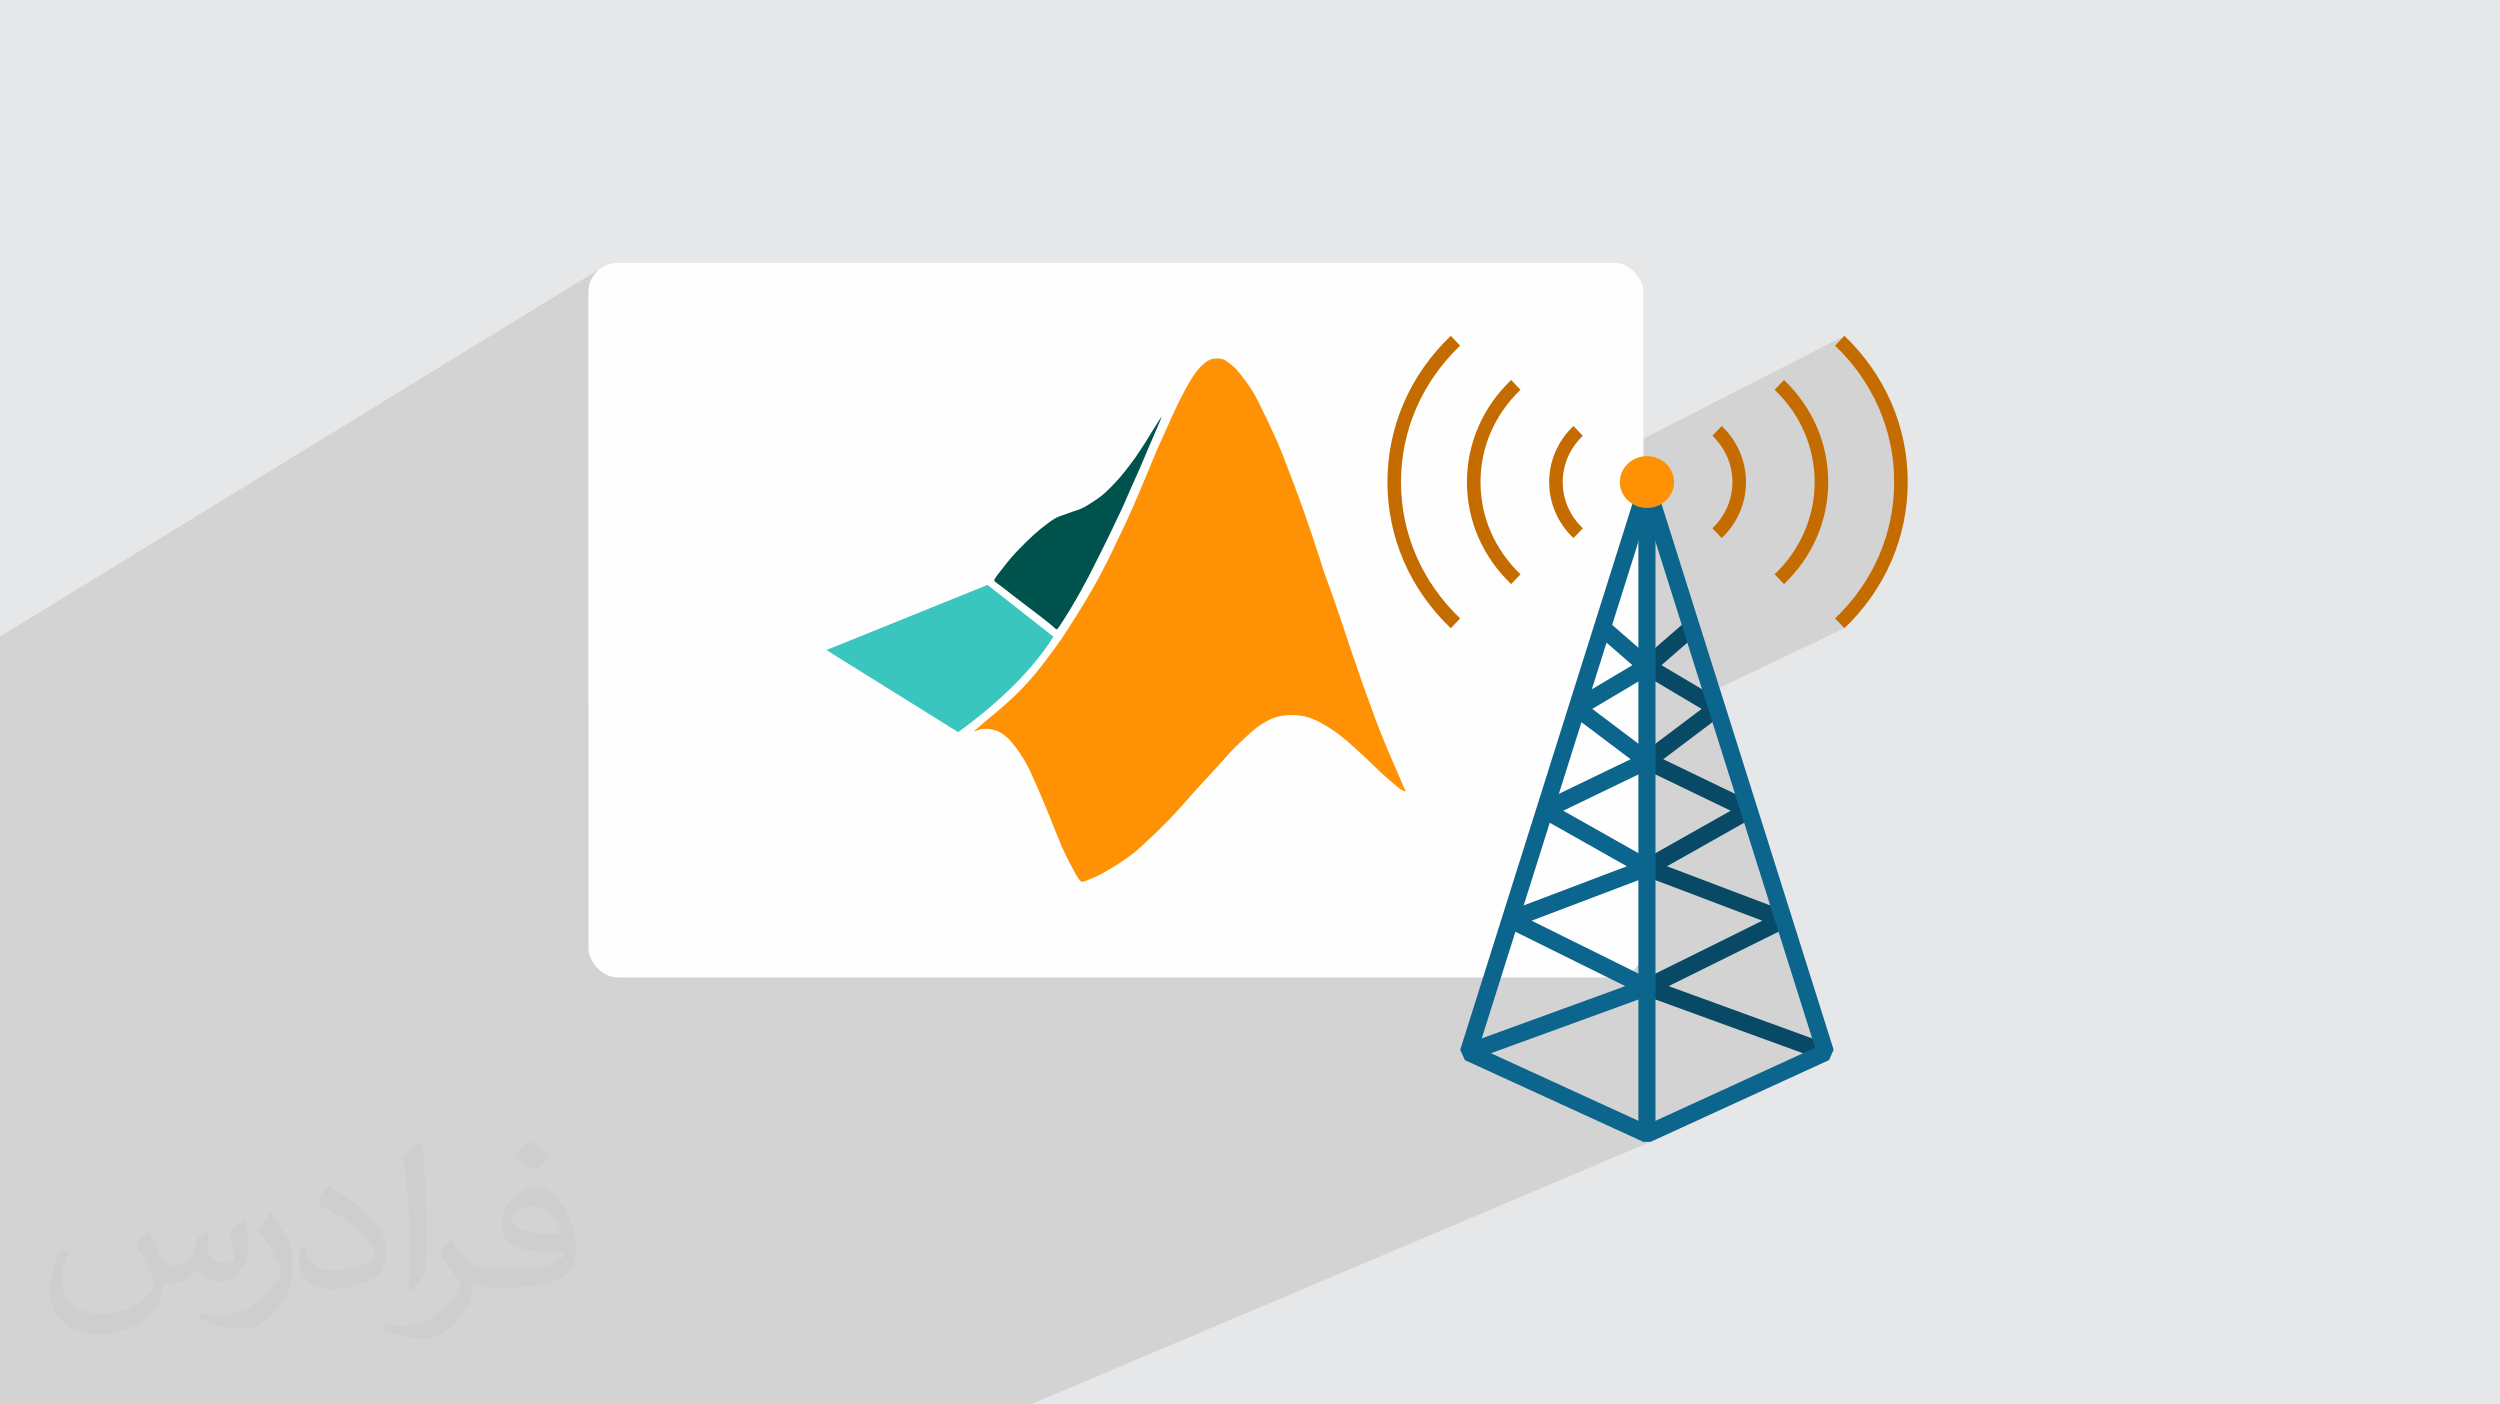 <?xml version="1.0" encoding="UTF-8"?>
<!DOCTYPE svg PUBLIC "-//W3C//DTD SVG 1.1//EN" "http://www.w3.org/Graphics/SVG/1.1/DTD/svg11.dtd">
<!-- Creator: CorelDRAW 2020 (64-Bit) -->
<svg xmlns="http://www.w3.org/2000/svg" xml:space="preserve" width="94.192mm" height="52.917mm" version="1.1" style="shape-rendering:geometricPrecision; text-rendering:geometricPrecision; image-rendering:optimizeQuality; fill-rule:evenodd; clip-rule:evenodd"
viewBox="0 0 9419.16 5291.66"
 xmlns:xlink="http://www.w3.org/1999/xlink"
 xmlns:xodm="http://www.corel.com/coreldraw/odm/2003">
 <defs>
  <style type="text/css">
   <![CDATA[
    .fil3 {fill:#FEFEFE}
    .fil5 {fill:#00524C}
    .fil4 {fill:#3AC5BE}
    .fil0 {fill:#E6E7E8}
    .fil6 {fill:#FE9204}
    .fil8 {fill:#084A66;fill-rule:nonzero}
    .fil9 {fill:#0C658C;fill-rule:nonzero}
    .fil7 {fill:#C46C00;fill-rule:nonzero}
    .fil10 {fill:#FE9204;fill-rule:nonzero}
    .fil2 {fill:#373435;fill-opacity:0.031}
    .fil1 {fill:#2B2A29;fill-opacity:0.102}
   ]]>
  </style>
 </defs>
 <g id="Layer_x0020_1">
  <polygon class="fil0" points="-0,0 9419.16,0 9419.16,5291.66 -0,5291.66 "/>
  <polygon class="fil1" points="398.83,5291.66 342.44,5291.66 293.98,5291.66 276,5291.66 199.36,5291.66 171.54,5291.66 75.35,5291.66 73.9,5291.66 59.62,5291.66 57.4,5291.66 35.19,5291.66 17.2,5291.66 1.51,5291.66 -0,5291.66 -0,5287.65 -0,5264.97 -0,5237.14 -0,5224.36 -0,5208.95 -0,5188.3 -0,5171.5 -0,5158.44 -0,5137.49 -0,5114.17 -0,5113.58 -0,5104.61 -0,5103.27 -0,5100.75 -0,5085.05 -0,5058.24 -0,5055.91 -0,5042.76 -0,5013.77 -0,4998.47 -0,4988.15 -0,4920.51 -0,4832.09 -0,4827.95 -0,4780.64 -0,4740.01 -0,4719.42 -0,4699.42 -0,4694.43 -0,4675.21 -0,4659.89 -0,4659.86 -0,4634.35 -0,4605.88 -0,4572.54 -0,4495.58 -0,4485.71 -0,4481.85 -0,4467.65 -0,4461.93 -0,4461.92 -0,4436.99 -0,4424.32 -0,4411.51 -0,4387.02 -0,4351.51 -0,4324.57 -0,4313.92 -0,4273.99 -0,4249.24 -0,4243.96 -0,4226.24 -0,4212.11 -0,4203.84 -0,4203.83 -0,4203.82 -0,4203.8 -0,4178.71 -0,4140.38 -0,4132.33 -0,4121 -0,4119.87 -0,4115.16 -0,4111.28 -0,4107.61 -0,4106.27 -0,4095.21 -0,4089.24 -0,4049.62 -0,4018.5 -0,4006.17 -0,3970.71 -0,3968.54 -0,3967.28 -0,3936.39 -0,3912.94 -0,3894.74 -0,3881.79 -0,3871.72 -0,3869.04 -0,2398.3 2265.96,1009.34 2257.47,1015.7 2249.63,1022.82 2242.51,1030.66 2236.15,1039.15 2230.62,1048.23 2225.96,1057.86 2222.24,1067.97 2219.52,1078.51 2217.84,1089.42 2217.27,1100.65 2217.27,2646.07 4552.8,1357.88 4555.29,1356.64 4557.8,1355.54 4560.37,1354.57 4563.01,1353.72 4565.77,1352.97 4568.68,1352.31 4571.64,1351.82 4574.71,1351.39 4577.87,1351.03 4581.06,1350.75 4584.25,1350.56 4587.41,1350.48 4590.49,1350.5 4593.46,1350.64 4596.18,1350.9 4598.76,1351.26 4601.22,1351.73 4603.59,1352.3 4605.88,1352.97 4608.11,1353.75 4610.3,1354.63 4612.47,1355.61 4614.64,1356.72 4616.82,1357.96 4619.01,1359.33 4621.22,1360.81 4623.46,1362.38 4625.73,1364.02 4628.04,1365.72 4630.39,1367.46 4632.88,1369.26 4635.39,1371.14 4637.92,1373.1 4640.47,1375.14 4643.03,1377.28 4645.61,1379.51 4648.18,1381.84 4650.76,1384.27 4653.34,1386.81 4655.92,1389.48 4658.56,1392.32 4661.27,1395.35 4664.1,1398.62 4667.08,1402.16 4670.24,1405.99 4673.63,1410.15 4677.19,1414.68 4680.99,1419.54 4684.97,1424.67 4689.06,1430.02 4693.21,1435.55 4697.34,1441.18 4701.4,1446.87 4705.31,1452.57 4709.19,1458.27 4713.06,1464.16 4717.03,1470.47 4721.23,1477.47 4725.75,1485.38 4730.73,1494.45 4736.28,1504.92 4742.51,1517.04 4745.91,1523.78 4749.5,1530.94 4753.24,1538.48 4757.11,1546.35 4761.1,1554.49 4765.17,1562.85 4769.29,1571.39 4773.46,1580.04 4777.63,1588.77 4781.78,1597.53 4785.9,1606.25 4789.95,1614.88 4793.92,1623.39 4795.13,1626 5466.02,1265.33 5501.28,1302.25 5488,1315.26 5475.1,1328.52 5462.59,1342.04 5450.46,1355.8 5438.72,1369.81 5427.38,1384.05 5416.42,1398.51 5405.86,1413.2 5395.71,1428.1 5385.95,1443.21 5376.6,1458.53 5367.65,1474.04 5359.12,1489.74 5351,1505.63 5343.29,1521.7 5336.01,1537.93 5329.14,1554.34 5322.7,1570.9 5316.68,1587.62 5311.09,1604.49 5305.94,1621.49 5301.21,1638.64 5301.18,1638.75 5693.45,1431.69 5728.8,1468.61 5719.82,1477.41 5711.09,1486.38 5702.62,1495.52 5694.42,1504.83 5686.47,1514.31 5678.8,1523.94 5671.39,1533.72 5664.24,1543.65 5657.37,1553.73 5650.77,1563.95 5644.44,1574.31 5638.39,1584.8 5632.61,1595.42 5627.12,1606.17 5621.9,1617.03 5616.97,1628.01 5612.33,1639.11 5607.97,1650.31 5603.9,1661.62 5600.12,1673.02 5596.63,1684.52 5593.43,1696.11 5590.53,1707.79 5587.93,1719.56 5585.63,1731.4 5583.62,1743.31 5581.93,1755.3 5580.53,1767.36 5579.44,1779.47 5579.04,1785.77 5928.16,1604.96 5963.52,1641.88 5954.63,1650.8 5946.26,1660.05 5938.42,1669.63 5931.11,1679.52 5924.35,1689.71 5918.13,1700.16 5912.47,1710.88 5907.38,1721.83 5902.85,1733.01 5898.91,1744.4 5895.55,1755.98 5892.79,1767.73 5890.63,1779.64 5889.07,1791.69 5888.13,1803.87 5888.02,1808.38 6949.1,1265.33 6913.75,1302.25 6927.04,1315.26 6939.94,1328.52 6952.46,1342.04 6964.59,1355.8 6976.34,1369.81 6987.69,1384.05 6998.64,1398.51 7009.2,1413.2 7019.36,1428.1 7029.12,1443.21 7038.47,1458.53 7047.41,1474.04 7055.94,1489.74 7064.06,1505.63 7071.77,1521.7 7079.05,1537.93 7085.92,1554.34 7092.36,1570.9 7098.37,1587.62 7103.95,1604.49 7109.11,1621.49 7113.83,1638.64 7118.11,1655.91 7121.95,1673.3 7125.35,1690.81 7128.31,1708.44 7130.81,1726.16 7132.87,1743.99 7134.48,1761.91 7135.63,1779.91 7136.32,1797.99 7136.55,1816.15 7136.32,1834.31 7135.63,1852.39 7134.48,1870.39 7132.87,1888.31 7130.81,1906.14 7128.31,1923.86 7125.35,1941.49 7121.95,1959 7118.11,1976.39 7113.83,1993.66 7109.11,2010.8 7103.95,2027.81 7098.37,2044.68 7092.36,2061.39 7085.92,2077.96 7079.05,2094.36 7071.77,2110.6 7064.06,2126.66 7055.94,2142.55 7047.41,2158.25 7038.47,2173.76 7029.12,2189.07 7019.36,2204.18 7009.2,2219.08 6998.64,2233.77 6987.69,2248.23 6976.34,2262.47 6964.59,2276.47 6952.46,2290.24 6939.94,2303.75 6927.04,2317.01 6913.75,2330.02 6949.1,2366.96 6436.46,2611.05 6485.28,2640.06 6488.21,2693.47 6451.81,2720.91 6536.92,2990.87 6604.05,3023.25 6605.83,3080.31 6571.27,3099.82 6669.47,3411.27 6731.63,3434.85 6734.46,3493.82 6700.76,3510.5 6827.42,3912.23 6888.78,3934.57 6866.74,3995.1 6168.44,4291.58 6191.75,4302.26 6218.57,4302.26 3882.45,5291.66 3857.71,5291.66 3813.01,5291.66 3807.56,5291.66 3729.89,5291.66 3704.93,5291.66 3686.8,5291.66 2727.49,5291.66 2720.38,5291.66 2673.82,5291.66 2612.52,5291.66 2596.87,5291.66 2576.27,5291.66 2556.3,5291.66 2502.48,5291.66 2494.81,5291.66 2478.75,5291.66 1855.61,5291.66 1843.48,5291.66 1790.18,5291.66 1779.06,5291.66 1750.91,5291.66 1714.39,5291.66 1673.12,5291.66 1646.65,5291.66 1129.78,5291.66 1122.57,5291.66 1100.13,5291.66 1030.71,5291.66 990.82,5291.66 896.16,5291.66 806.56,5291.66 751.56,5291.66 551.66,5291.66 509.24,5291.66 503.64,5291.66 496.99,5291.66 485.46,5291.66 445.88,5291.66 425.87,5291.66 "/>
  <path class="fil2" d="M557.98 4636.29c17.98,27.25 29.64,53.44 41.02,82.55 8.46,16.94 12.95,48.16 52.65,48.16 11.63,0 28.32,-3.43 43.13,-11.63 16.66,-8.74 29.36,-21.97 35.99,-42.06l15.87 -53.44 38.63 -19.05 2.64 2.64c-5.28,20.12 -6.6,39.42 -6.6,54.51 0,44.7 38.63,61.65 69.32,61.65 17.98,0 34.14,-8.74 34.14,-25.15 0,-21.16 -8.99,-57.15 -20.65,-89.43 17.98,-17.98 35.99,-35.99 56.62,-50.55l3.17 1.6c8.99,38.1 14.02,75.67 14.02,100.81 0,24.61 -10.85,51.87 -19.84,69.6 -18.52,34.92 -51.33,62.71 -91.01,62.71 -30.15,0 -63.75,-15.09 -86.79,-43.13l-1.32 0c-21.69,27 -55.3,51.33 -109.02,51.33l-16.66 0c-2.64,35.46 -10.31,60.58 -21.97,83.08 -32,62.43 -127,106.63 -216.43,106.63 -124.36,0 -186.79,-71.7 -186.79,-167.21 0,-59 19.3,-113.77 48.95,-152.65l24.33 10.06c-18.52,35.46 -30.96,68.78 -30.96,101.6 0,89.43 72.77,132.03 156.64,132.03 77.8,0 174.09,-49.48 191.57,-106.88 -6.6,-62.71 -30.15,-92.07 -66.14,-149.22 10.85,-19.05 24.87,-38.1 42.34,-58.47l3.17 0 0 0 0 0 -0.02 -0.09zm1434.31 -336.55c26.19,16.41 51.87,35.71 76.99,57.94 -14.02,19.84 -31.5,37.85 -53.19,53.72 -25.15,-20.37 -50.27,-37.85 -75.95,-56.36 17.45,-19.58 34.67,-38.35 52.12,-55.3l0 0 0 0 0 0 0 0 0 0 0.03 0zm13.49 244.48c-42.34,0 -76.99,27.79 -76.99,48.41 0,44.2 84.66,57.94 186,57.4 -12.7,-51.87 -57.15,-105.84 -109.02,-105.84l0.01 0.03zm-95 236.55c55.04,0 103.2,-1.6 139.95,-10.85 41.02,-10.31 75.67,-30.96 75.67,-45.24 0,-3.71 0,-8.2 -1.32,-11.91 -23.01,2.11 -49.48,2.11 -72.49,2.11 -74.6,0 -131.75,-16.94 -154.25,-58.75 -5.56,-11.63 -9.52,-24.61 -9.52,-39.42 0,-40.49 17.45,-79.91 48.16,-107.16 25.65,-22.48 53.97,-36.5 82.8,-36.5 52.12,0 93.65,41.81 122.76,107.7 15.87,35.99 26.72,77.52 26.72,129.92 0,34.92 -9.52,64.29 -31.22,85.98 -40.49,39.17 -115.09,53.97 -229.39,53.97l-51.87 0 0 0 -13.49 0c-28.32,0 -48.69,-5.03 -64.82,-17.45l-2.64 0c0.79,6.6 1.32,12.95 1.32,19.05 0,25.65 -8.46,58.47 -25.65,84.66 -50.8,75.41 -105.84,108.2 -153.47,108.2 -48.16,0 -107.16,-18.52 -160.35,-42.6l9.52 -18.52c17.2,7.14 41.02,11.91 73.81,11.91 85.98,0 198.96,-82.55 212.98,-163.25 -3.17,-6.6 -8.99,-15.34 -17.2,-24.61 -25.15,-29.9 -41.02,-54.76 -55.83,-80.95 12.7,-25.15 24.33,-45.24 35.18,-63.5l4.5 -0.53c36.78,74.88 70.1,117.73 144.45,117.73l11.63 0 0 0 53.97 0 0 0 0 0 0 0 0 0 0 0 0.09 0.01zm-372.54 79.12c6.35,-34.39 6.88,-73.02 6.88,-109.02l0 -53.44c0,-99.75 -12.7,-244.73 -23.01,-339.19 17.98,-19.3 43.13,-42.06 62.97,-57.4l5.82 1.6c13.49,118.8 16.66,256.39 16.66,383.64 0,33.35 -1.32,65.89 -4.5,89.69 -1.85,30.15 -19.3,52.91 -56.62,87.83l-8.2 -3.71zm-383.38 -157.43c1.85,46.84 24.87,83.62 105.31,83.62 50.01,0 92.33,-12.95 139.17,-35.18 8.46,-3.71 12.95,-8.74 12.95,-12.95 0,-29.36 -22.48,-68.25 -60.32,-103.71 -36.78,-33.35 -85.47,-62.71 -130.96,-82.3 -15.62,-6.6 -20.65,-13.49 -20.65,-20.12 0,-13.49 17.98,-41.81 32.82,-62.18l5.03 -0.53c52.12,27.25 110.34,67.74 153.47,112.7 39.17,41.53 63.5,83.62 63.5,129.39 0,33.86 -10.31,65.61 -27,95.25 -57.15,28.83 -118.01,50.8 -178.33,50.8 -73.28,0 -123.29,-34.39 -123.29,-115.09 0,-8.74 0,-22.22 3.17,-39.7l25.15 0 0 0 0 0 0 0 0 0 0 0 -0.02 0zm-132.57 -133.1l45.52 73.56c16.66,27.25 32.28,56.9 32.28,103.71l0 59.79c0,48.41 -30.96,100.28 -80.95,151.61 -39.17,34.67 -73.81,49.48 -105.84,49.48 -47.62,0 -102.13,-14.81 -165.1,-41.81l7.14 -18.52c19.84,5.28 42.85,9.78 71.17,9.78 90.5,-0.53 183.08,-66.67 225.42,-147.37 5.03,-9.27 6.88,-17.98 6.88,-24.08 0,-9.27 -5.03,-19.58 -8.99,-28.83 -23.01,-43.38 -48.69,-83.08 -76.99,-119.86 14.81,-23.29 29.64,-45.77 45.77,-68l3.71 0.53 0 0 0 0 0 0 0 0 0 0 -0.02 0.01z"/>
  <g id="_1904791444144">
   <rect class="fil3" x="2217.26" y="990.45" width="3974.73" height="2691.94" rx="110.19" ry="110.19"/>
   <g>
    <path class="fil4" d="M3720.52 2203.72l248.45 195.03c-76.02,120.93 -195.56,240.75 -358.9,359.76l-496.4 -309.35 606.85 -245.42 0 -0.03 0 0.01z"/>
    <path class="fil5" d="M3992.12 2358.82c9.65,-13.78 27.27,-42.15 41.59,-65.85 14.32,-23.97 25.62,-43.26 36.35,-62.83 10.76,-19.56 21.49,-39.11 31.68,-58.39 10.2,-19.57 19.84,-38.84 30.59,-60.33 10.76,-21.48 22.86,-45.17 31.94,-63.9 9.39,-18.75 15.98,-32.23 23.16,-47.66 7.43,-15.42 15.43,-32.77 23.68,-50.13 8.27,-17.36 16.8,-34.44 24.77,-52.62 8.27,-18.17 16.27,-37.2 25.62,-58.95 9.66,-21.76 20.95,-46.55 31.41,-70.24 10.45,-23.95 20.1,-47.1 29.76,-69.95 9.36,-22.6 19.01,-44.35 28.65,-66.93 9.66,-22.33 19.84,-45.18 23.15,-54.56 3.3,-9.09 -0.27,-4.67 -12.13,14.32 -11.85,19.03 -32.51,52.34 -47.94,77.4 -15.97,24.79 -26.72,41.05 -36.9,55.66 -10.2,14.32 -19.84,27.27 -30.59,41.04 -10.47,13.5 -22.3,28.1 -36.09,43.8 -14.04,15.43 -30.01,31.68 -42.42,43.24 -12.4,11.86 -21.75,18.74 -33.32,27 -11.86,8.26 -26.18,17.91 -37.46,24.53 -11.56,7.15 -20.08,11.56 -28.92,14.86 -9.1,3.6 -18.17,6.35 -27.55,9.39 -9.1,3.3 -18.45,6.86 -26.18,9.64 -7.71,2.46 -14.02,4.39 -20.65,6.9 -6.34,2.47 -13.23,5.25 -21.5,10.19 -8.54,4.96 -18.16,12.12 -30.29,21.21 -12.66,9.37 -27.27,20.67 -46.27,38.02 -19.02,17.08 -42.69,40.21 -60.6,59.23 -18.18,18.72 -30.3,33.61 -42.99,49.04 -12.66,15.71 -25.62,32.23 -33.32,42.42 -7.98,10.46 -10.75,14.86 -12.11,18.17 -1.67,3.03 -1.93,5.51 1.92,9.09 3.84,3.86 11.85,8.81 25.63,19.28 13.76,10.74 33.87,26.45 60.05,46.55 26.17,19.84 58.39,44.35 83.19,63.35 24.51,19.02 41.87,33.05 50.69,40.78 8.81,7.43 9.36,8.52 9.92,9.08 0.25,0.55 0.25,0 1.09,0.55 1.1,0.27 2.76,1.39 12.41,-12.39l0 0 -0.04 0 0.02 0 0 -0.01z"/>
    <path class="fil6" d="M3670.93 2756.3c2.21,-0.55 7.73,-3.59 13.23,-5.52 5.5,-2.2 11.02,-3.29 16.8,-3.84 5.8,-0.83 11.85,-1.11 18.73,-0.83 6.89,0.57 14.86,1.67 22.03,3.33 7.16,1.64 13.5,3.3 20.38,6.59 6.34,3.3 13.21,7.43 19.56,11.86 6.06,4.68 11.86,9.37 17.36,14.88 5.52,5.52 11.03,11.58 16.8,18.72 5.79,7.16 12.13,15.44 18.18,23.69 6.05,8.26 11.85,16.53 18.16,27.25 6.9,10.77 14.32,23.99 21.49,37.47 6.9,13.78 13.5,28.1 24.8,54 11.31,25.34 27.26,62.27 39.4,91.46 12.11,28.92 20.65,50.41 28.92,71.62 8.54,21.21 17.08,42.14 24.22,60.06 7.43,17.62 13.49,32.22 20.66,47.38 7.44,15.42 15.72,30.84 22.88,44.35 7.17,13.76 13.23,25.88 19.27,36.09 5.8,10.2 11.86,18.72 15.72,23.12 4.13,4.71 6.06,4.96 11.29,3.86 5.25,-1.37 13.77,-4.13 27.27,-9.92 13.21,-5.52 31.4,-13.5 54.56,-26.43 23.14,-12.97 51.22,-30.3 72.16,-44.91 20.95,-14.32 34.99,-25.34 48.5,-36.65 13.49,-11.56 26.16,-23.41 46,-42.15 19.83,-18.45 46.28,-44.05 67.78,-65.83 21.48,-22.04 37.99,-40.23 56.47,-60.86 18.17,-20.65 38.27,-43.53 53.14,-59.77 14.61,-16.54 24.24,-26.45 41.6,-45.18 17.07,-18.73 42.41,-46.28 59.23,-65.02 16.53,-18.73 25.06,-28.64 42.15,-46 17.36,-17.36 43.5,-42.44 62.8,-59.22 19.57,-17.08 32.24,-26.18 44.36,-33.61 11.84,-7.71 23.14,-13.49 33.32,-17.9 10.75,-4.41 20.09,-7.44 30.01,-9.66 10.2,-2.2 20.38,-3.85 33.61,-4.39 12.97,-0.55 28.93,-0.26 42.44,1.37 13.77,1.67 25.34,4.42 36.9,8.27 11.31,3.85 22.87,8.53 38.28,16.52 15.44,8.28 35.27,19.84 53.71,32.79 18.72,12.66 36.1,26.99 50.15,38.82 14.03,11.86 24.5,21.5 35.81,31.68 11.3,10.19 23.41,21.21 38.56,35.55 15.14,14.32 33.05,32.49 49.58,47.64 16.27,15.15 30.84,27.55 40.77,36.38 10.19,8.81 15.7,14.03 21.77,19.01 6.33,5.25 12.95,9.93 18.46,13.22 5.52,3.31 9.92,4.96 12.66,6.05 2.48,0.83 3.58,0.83 1.92,-3.31 -1.65,-4.13 -5.78,-12.4 -11.01,-24.23 -5.24,-11.86 -11.58,-27.27 -21.21,-49.85 -9.64,-22.59 -22.6,-52.07 -35.82,-82.92 -12.66,-30.83 -26.17,-63.08 -36.09,-89.24 -10.19,-26.18 -17.08,-46.83 -23.67,-65.29 -6.62,-18.46 -13.22,-35.27 -20.11,-54.26 -7.15,-19.03 -14.6,-40.2 -21.21,-59.78 -6.9,-19.82 -12.96,-37.72 -20.38,-59.77 -7.43,-21.76 -16.52,-47.38 -24.25,-69.97 -7.43,-22.3 -13.48,-41.58 -23.12,-70.25 -9.38,-28.35 -22.33,-65.82 -31.14,-91.16 -8.8,-25.34 -13.77,-38.86 -18.72,-52.64 -5.24,-13.76 -10.47,-28.08 -15.16,-41.31 -4.68,-12.96 -8.54,-24.79 -15.42,-47.11 -6.89,-22.04 -17.36,-54.26 -29.77,-91.45 -12.39,-37.19 -27.26,-79.34 -38.82,-112.67 -11.85,-33.05 -20.66,-57.29 -31.13,-84.84 -10.19,-27.53 -22.05,-58.39 -33.07,-87.04 -11.01,-28.93 -21.48,-55.9 -39.65,-96.94 -18.45,-40.78 -44.91,-95.87 -62.52,-130.57 -17.63,-34.73 -26.73,-49.31 -37.2,-64.47 -10.19,-15.15 -22.58,-30.83 -31.68,-42.42 -9.36,-11.56 -15.98,-19.27 -22.87,-25.88 -6.87,-6.61 -13.78,-12.12 -20.37,-16.81 -6.34,-4.68 -12.13,-9.1 -17.92,-11.85 -5.78,-2.76 -11.57,-4.41 -19.01,-4.97 -7.73,-0.54 -17.08,0.28 -24.78,1.67 -7.98,1.65 -14.04,4.13 -20.95,8.52 -6.6,4.41 -14.32,11.02 -21.75,18.46 -7.73,7.44 -14.89,15.99 -22.87,26.73 -7.72,10.75 -15.98,23.97 -25.89,40.78 -9.37,16.82 -20.39,37.45 -31.13,58.69 -10.76,21.48 -20.95,43.24 -30.04,63.06 -9.09,20.1 -16.82,37.74 -25.63,57.28 -9.09,19.29 -18.72,40.23 -27.26,59.78 -8.56,19.57 -15.98,37.75 -22.58,53.7 -6.34,15.99 -12.13,30.05 -18.75,45.73 -6.33,15.69 -13.76,33.04 -23.14,54.82 -9.08,21.75 -20.1,47.64 -30.29,70.79 -10.2,23.14 -19.28,43.24 -29.2,64.19 -9.93,21.2 -20.39,43.24 -31.68,66.38 -11.02,23.13 -22.33,47.38 -33.34,69.41 -11.02,22.05 -21.49,42.15 -34.14,65.84 -12.68,23.42 -27.82,50.42 -50.43,87.88 -22.58,37.44 -52.6,85.11 -71.32,114.03 -18.47,28.67 -25.9,38.57 -39.13,57.03 -13.48,18.46 -33.32,45.44 -51.22,68.86 -17.91,23.16 -33.89,42.7 -53.99,65.03 -20.39,22.29 -45.18,47.91 -79.6,79.05 -34.72,30.85 -79.34,67.5 -102.2,86.78 -22.58,19.57 -23.68,21.49 -21.21,21.21l0 0 0 -0.04 -0.01 0z"/>
   </g>
   <g>
    <path class="fil7" d="M5928.16 2027.32c-58.9,-56.33 -91.42,-131.33 -91.42,-211.17 0,-79.84 32.52,-154.84 91.42,-211.19l35.36 36.92c-48.78,46.61 -75.7,108.5 -75.7,174.27 0,65.76 26.92,127.64 75.7,174.25l-35.36 36.92z"/>
    <path class="fil7" d="M5693.45 2200.6c-107.32,-102.63 -166.49,-239.17 -166.49,-384.45 0,-145.3 59.17,-281.83 166.49,-384.46l35.35 36.92c-97.19,92.9 -150.76,216.33 -150.76,347.54 0,131.21 53.57,254.64 150.76,347.53l-35.35 36.92z"/>
    <path class="fil7" d="M5466.02 2366.96c-153.88,-147.06 -238.62,-342.67 -238.63,-550.8 0,-208.14 84.75,-403.78 238.63,-550.83l35.26 36.92c-143.65,137.34 -222.81,319.85 -222.81,513.9 0,194.05 79.16,376.55 222.81,513.87l-35.26 36.94z"/>
    <path class="fil7" d="M6486.87 2027.32l-35.27 -36.92c48.68,-46.61 75.61,-108.49 75.61,-174.25 0,-65.77 -26.93,-127.66 -75.61,-174.27l35.27 -36.92c58.9,56.35 91.42,131.35 91.42,211.19 0,79.84 -32.52,154.84 -91.42,211.17z"/>
    <path class="fil7" d="M6721.57 2200.6l-35.27 -36.92c97.11,-92.89 150.68,-216.32 150.68,-347.53 0,-131.21 -53.57,-254.64 -150.68,-347.54l35.27 -36.92c107.32,102.63 166.49,239.16 166.49,384.46 0,145.28 -59.17,281.82 -166.49,384.45z"/>
    <path class="fil7" d="M6949.1 2366.96l-35.35 -36.94c143.74,-137.32 222.8,-319.82 222.8,-513.87 0,-194.05 -79.06,-376.56 -222.8,-513.9l35.35 -36.92c153.79,147.05 238.54,342.69 238.54,550.83 0,208.13 -84.75,403.74 -238.54,550.8z"/>
    <polygon class="fil8" points="6866.74,3995.1 6194.15,3750.16 6190.86,3691.05 6639.68,3468.86 6193.7,3299.66 6189.25,3241.49 6520.54,3054.49 6191.12,2895.58 6185.69,2840.87 6411.09,2670.92 6188.63,2538.72 6184.02,2486.73 6352.19,2340.54 6394.38,2389.15 6259.88,2506.11 6485.28,2640.06 6488.21,2693.47 6266.64,2860.51 6604.05,3023.25 6605.83,3080.31 6280.77,3263.82 6731.63,3434.85 6734.46,3493.82 6286.81,3715.39 6888.78,3934.57 "/>
    <path class="fil9" d="M5571.73 3947.39l633.43 290.16 633.35 -290.16 -633.35 -2008.75 -633.43 2008.75zm646.84 354.87l-26.82 0 -672.7 -308.14 -17.33 -38.97 672.7 -2133.28 61.39 0 672.69 2133.28 -17.33 38.97 -672.6 308.14z"/>
    <polygon class="fil9" points="5543.49,3995.1 5521.44,3934.57 6123.43,3715.39 5675.84,3493.82 5678.7,3434.85 6129.47,3263.82 5804.4,3080.31 5806.27,3023.25 6143.6,2860.51 5922.03,2693.47 5925.05,2640.06 6150.33,2506.11 6015.83,2389.15 6058.13,2340.54 6226.3,2486.73 6221.6,2538.72 5999.14,2670.92 6224.53,2840.87 6219.12,2895.58 5889.69,3054.49 6220.97,3241.49 6216.53,3299.66 5770.56,3468.86 6219.38,3691.05 6216.18,3750.16 "/>
    <polygon class="fil9" points="6172.91,4259.82 6237.33,4259.82 6237.33,1859.74 6172.91,1859.74 "/>
    <path class="fil10" d="M6103.07 1816.16c0,53.89 45.68,97.57 102.09,97.57 56.33,0 102.07,-43.68 102.07,-97.57 0,-53.89 -45.74,-97.58 -102.07,-97.58 -56.41,0 -102.09,43.69 -102.09,97.58z"/>
   </g>
  </g>
 </g>
</svg>
